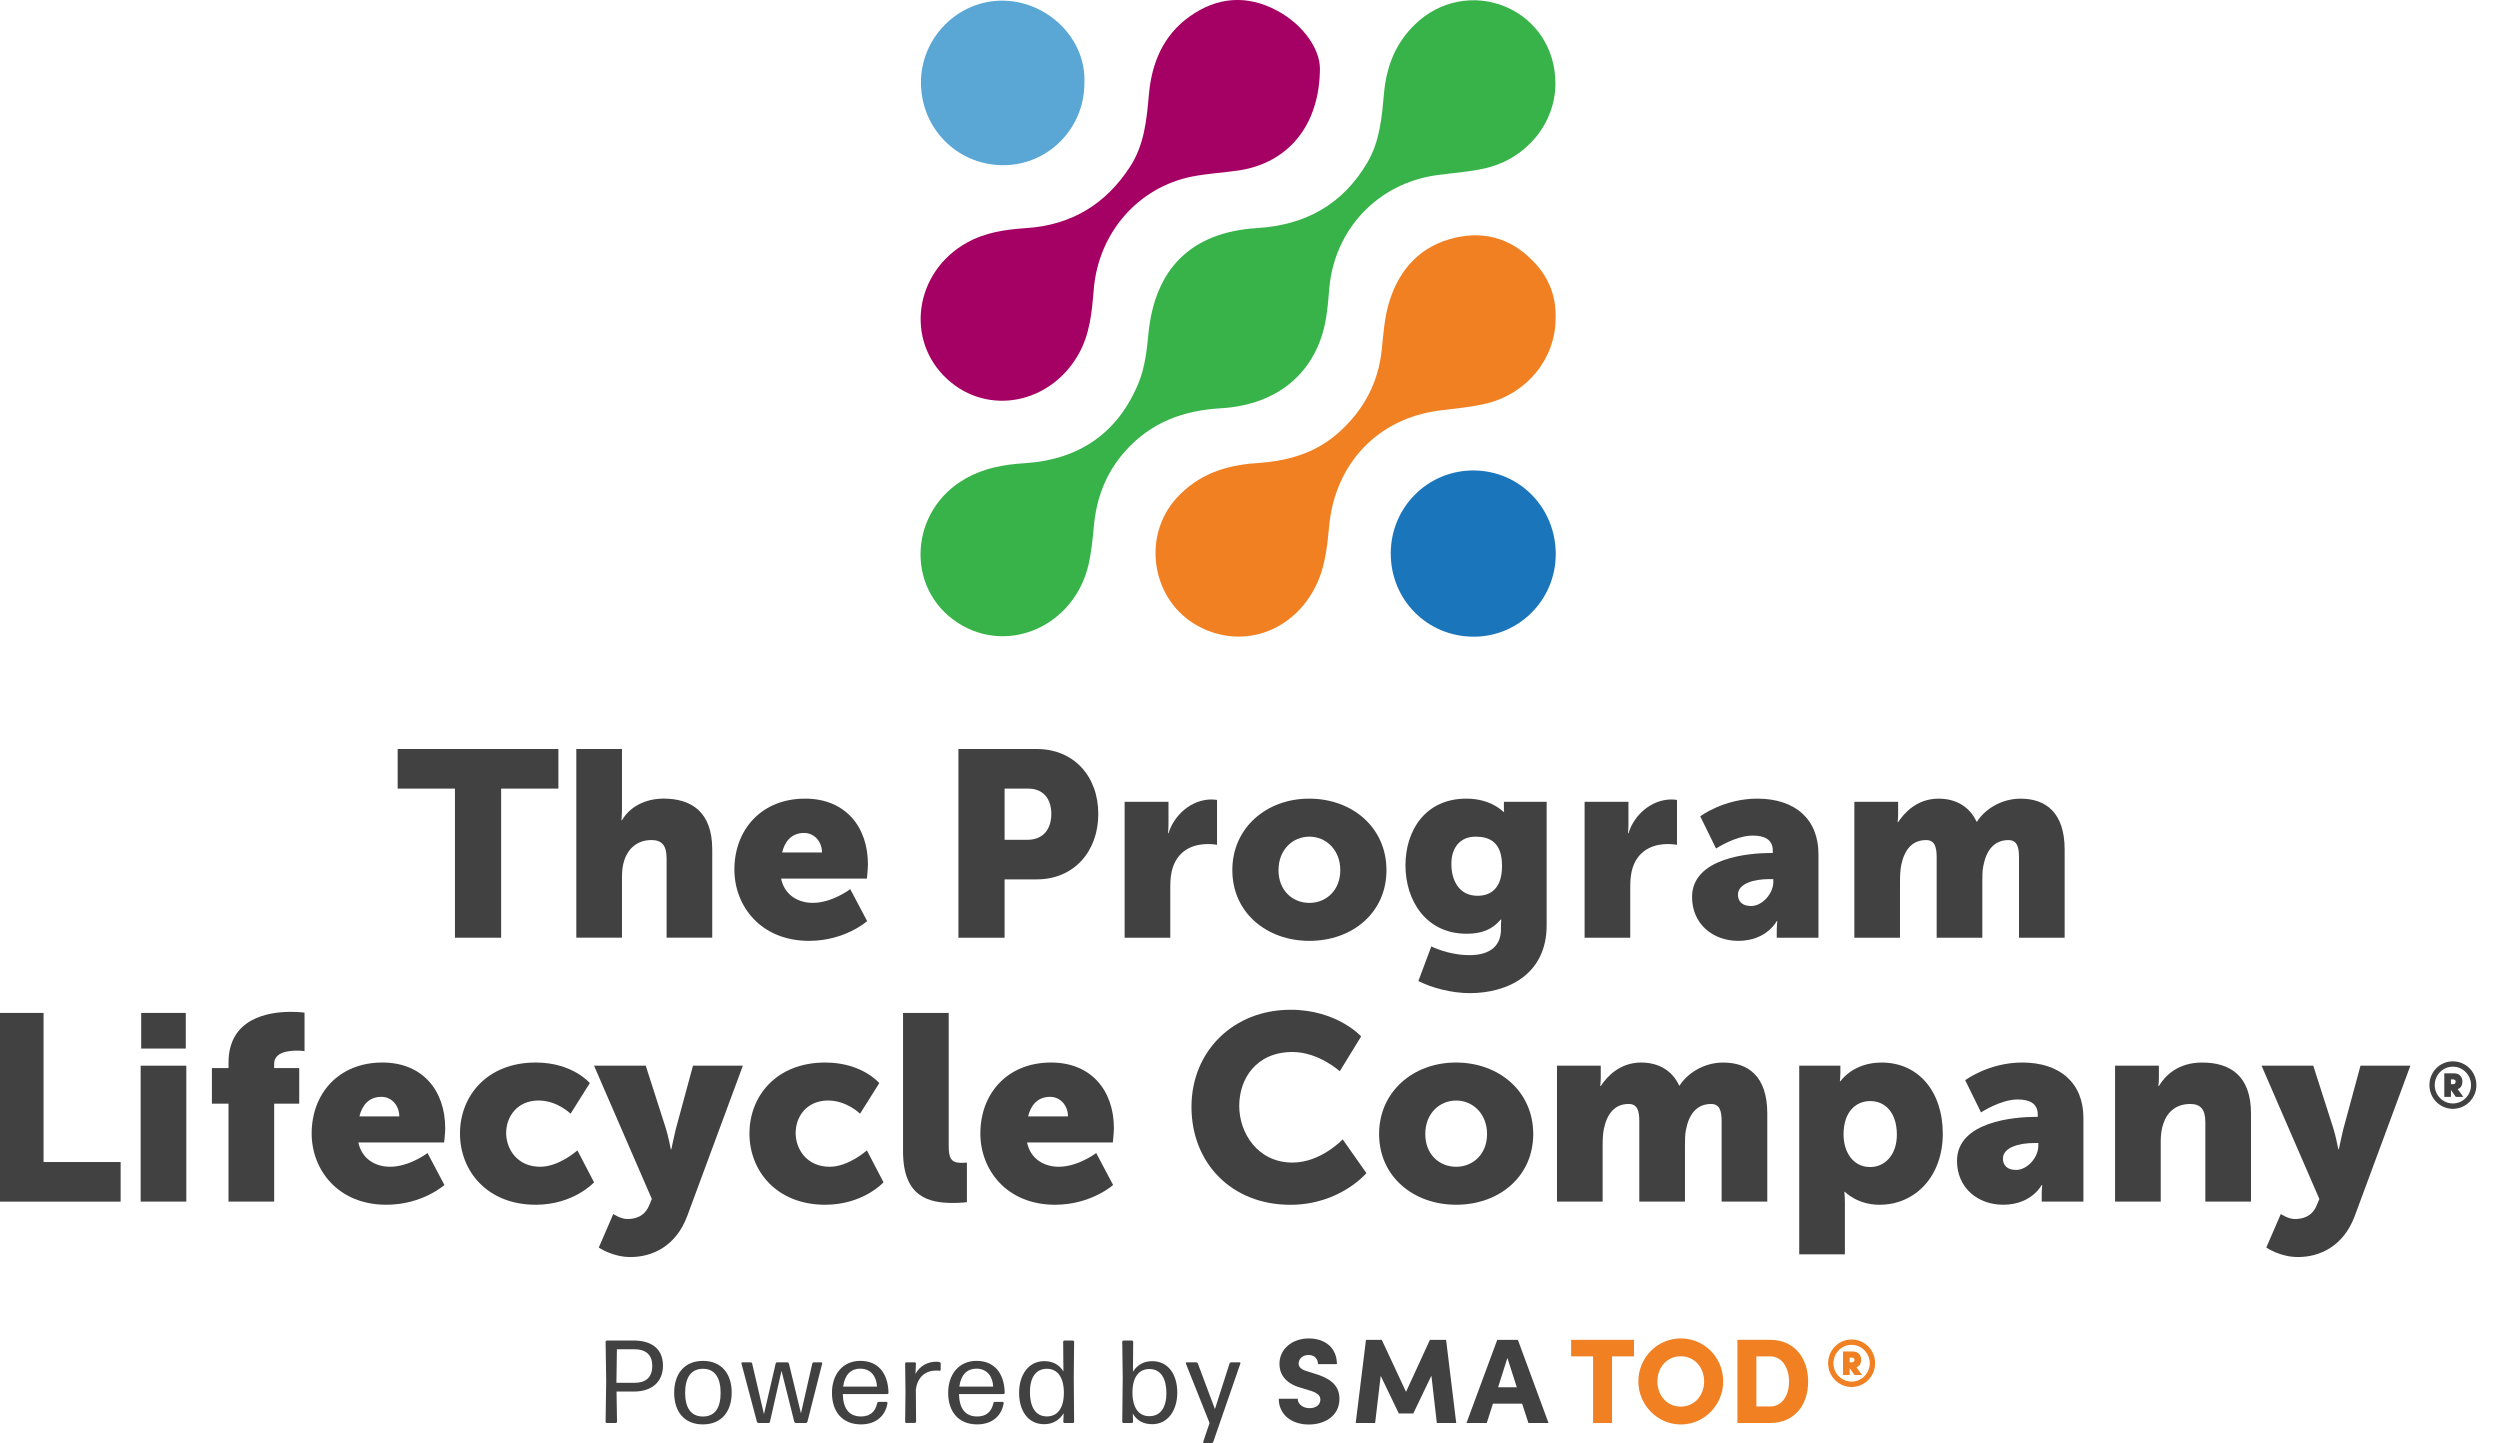 <?xml version="1.0" encoding="UTF-8"?> <svg xmlns="http://www.w3.org/2000/svg" id="Layer_1" data-name="Layer 1" viewBox="0 0 952.69 549.91"><defs><style> .cls-1 { fill: #ef8021; } .cls-2 { fill: #37b34a; } .cls-3 { fill: #1b75bb; } .cls-4 { fill: #5aa7d6; } .cls-5 { fill: #a50064; } .cls-6 { fill: #f08021; } .cls-7 { fill: #414141; } </style></defs><g><path class="cls-2" d="M592.74,31.81c-.04,14.98-10.74,28.42-26.29,32.2-6.26,1.52-12.81,1.86-19.22,2.78-22.34,3.22-38.78,20.73-40.68,43.25-.33,3.9-.64,7.83-1.31,11.68-3.54,20.08-18.18,32.58-39.98,33.86-14.31.84-26.67,5.34-36.48,16.36-7.38,8.29-10.95,17.84-11.95,28.67-.44,4.8-.91,9.64-1.96,14.32-5.28,23.51-30.64,34.85-49.84,22.43-20.29-13.13-18.58-42.99,3.12-55.11,6.91-3.86,14.4-5.24,22.14-5.72,20.82-1.29,35.68-11.37,43.6-30.63,2.36-5.73,3.13-12.27,3.73-18.53,2.38-24.94,16.27-38.89,41.42-40.45,18.41-1.14,32.59-8.96,42.01-24.95,4.82-8.19,5.55-17.43,6.38-26.6.92-10.11,4.43-18.99,11.88-26.17,9.27-8.93,22.57-11.58,34.36-6.65,11.76,4.91,19.09,16.17,19.06,29.26Z"></path><path class="cls-6" d="M592.8,121.49c-.04,15.02-10.72,28.41-26.23,32.24-5.82,1.44-11.89,1.92-17.87,2.68-23.73,3.02-40.02,20.3-42.21,44.25-.63,6.85-1.42,14.02-4,20.28-7.87,19.05-28.17,27.15-45.8,17.71-17.76-9.51-21.87-34.05-8.27-48.91,8.19-8.94,18.58-12.46,30.28-13.23,11.53-.75,22.24-3.54,31.22-11.49,9.72-8.61,15.39-19.11,16.67-32.08.59-5.99,1.06-12.13,2.8-17.83,3.86-12.67,12.09-21.59,25.36-24.57,12.04-2.7,22.37.98,30.6,10.18,5.26,5.88,7.73,12.86,7.46,20.77Z"></path><path class="cls-5" d="M503,25.77c-.03,22.76-12.83,36.53-31.06,39.2-5.81.85-11.72,1.15-17.48,2.27-20.81,4.07-35.89,21.54-37.66,43.08-.7,8.56-1.45,17.09-5.9,24.85-10.8,18.82-34.47,23.36-49.82,9.41-16.32-14.83-12.6-40.93,7.32-52.07,7.09-3.97,14.79-5.06,22.63-5.58,17.22-1.13,30.32-9.05,39.65-23.45,5.39-8.31,6.28-17.79,7.12-27.27,1.07-12.13,5.38-22.66,15.52-29.91,10.49-7.49,21.86-8.39,33.27-2.28,10.89,5.83,16.27,15.27,16.39,21.74Z"></path><path class="cls-3" d="M592.86,211.29c-.07,17.38-14.13,31.42-31.39,31.34-17.64-.09-31.5-14.06-31.49-31.74,0-17.6,14.16-31.73,31.67-31.61,17.48.12,31.27,14.27,31.21,32.02Z"></path><path class="cls-4" d="M413.24,31.7c0,17.46-14.13,31.52-31.39,31.25-17.28-.27-30.84-14.08-30.9-31.46-.06-17.2,14.26-31.58,31.56-31.24,16.66.33,31.48,14.36,30.73,31.45Z"></path></g><g><path class="cls-7" d="M173.36,300.52h-21.82v-15.09h61.25v15.09h-21.82v56.82h-17.6v-56.82Z"></path><path class="cls-7" d="M219.62,285.43h17.4v22.73c0,2.61-.2,4.42-.2,4.42h.2c2.92-5.13,8.95-8.25,15.79-8.25,10.46,0,18.61,4.83,18.61,19.41v33.59h-17.4v-30.37c0-4.83-1.91-6.84-5.73-6.84-5.33,0-8.85,3.12-10.36,7.64-.7,2.01-.91,4.22-.91,6.64v22.93h-17.4v-71.91Z"></path><path class="cls-7" d="M306.81,304.34c15.29,0,23.94,10.66,23.94,25.04,0,1.71-.4,5.43-.4,5.43h-32.69c1.31,6.34,6.54,9.25,12.07,9.25,7.44,0,14.28-5.23,14.28-5.23l6.44,12.17s-8.35,7.54-22.13,7.54c-18.5,0-28.46-13.38-28.46-27.15,0-15.19,10.26-27.05,26.95-27.05ZM313.24,324.86c0-3.92-2.71-7.44-6.84-7.44-5.03,0-7.44,3.62-8.35,7.44h15.19Z"></path><path class="cls-7" d="M365.23,285.43h29.87c13.98,0,23.43,10.26,23.43,24.74s-9.45,24.94-23.43,24.94h-12.27v22.23h-17.6v-71.91ZM391.48,320.03c6.13,0,9.15-4.12,9.15-9.86s-3.02-9.65-8.85-9.65h-8.95v19.51h8.65Z"></path><path class="cls-7" d="M428.59,305.55h16.69v8.75c0,1.71-.2,3.22-.2,3.22h.2c2.21-7.04,8.75-12.87,16.49-12.87,1.01,0,2.01.2,2.01.2v17.1s-1.41-.3-3.52-.3c-4.12,0-10.86,1.31-13.38,9.05-.6,1.91-.91,4.22-.91,7.04v19.61h-17.4v-51.79Z"></path><path class="cls-7" d="M498.88,304.34c16.39,0,29.47,10.96,29.47,27.25s-13.07,26.95-29.37,26.95-29.37-10.76-29.37-26.95,13.07-27.25,29.27-27.25ZM498.98,344.07c6.34,0,11.77-4.73,11.77-12.47s-5.43-12.77-11.77-12.77-11.77,4.93-11.77,12.77,5.43,12.47,11.77,12.47Z"></path><path class="cls-7" d="M560.02,363.98c6.24,0,11.97-2.31,11.97-9.96v-1.71c0-.6.1-1.91.1-1.91h-.2c-3.02,3.62-6.94,5.43-12.97,5.43-15.59,0-23.33-12.77-23.33-26.05s7.54-25.44,23.23-25.44c9.45,0,14.08,5.03,14.08,5.03h.3s-.1-.6-.1-1.21v-2.62h16.29v47.07c0,18.91-15.08,25.85-29.27,25.85-6.94,0-14.58-2.01-19.61-4.63l4.93-13.17s6.44,3.32,14.58,3.32ZM572.39,329.99c0-9.15-4.83-11.16-10.06-11.16-6.13,0-9.25,4.42-9.25,10.36,0,6.44,3.02,12.17,9.96,12.17,4.53,0,9.35-2.31,9.35-11.36Z"></path><path class="cls-7" d="M603.87,305.55h16.69v8.75c0,1.71-.2,3.22-.2,3.22h.2c2.21-7.04,8.75-12.87,16.49-12.87,1.01,0,2.01.2,2.01.2v17.1s-1.41-.3-3.52-.3c-4.12,0-10.86,1.31-13.38,9.05-.6,1.91-.91,4.22-.91,7.04v19.61h-17.4v-51.79Z"></path><path class="cls-7" d="M674.87,325.06h.7v-.91c0-4.32-3.32-5.73-7.64-5.73-6.54,0-13.98,4.93-13.98,4.93l-6.03-12.27s8.95-6.74,21.72-6.74c14.58,0,23.33,7.95,23.33,21.12v31.88h-15.89v-3.12c0-1.71.2-3.22.2-3.22h-.2s-3.82,7.54-14.68,7.54c-9.66,0-17.6-6.44-17.6-16.7,0-15.08,22.02-16.79,30.07-16.79ZM667.22,345.27c4.53,0,8.55-4.93,8.55-9.15v-1.11h-1.61c-5.53,0-11.87,1.61-11.87,5.93,0,2.41,1.51,4.32,4.93,4.32Z"></path><path class="cls-7" d="M706.64,305.55h16.69v4.53c0,1.71-.2,3.22-.2,3.22h.2c2.41-3.62,7.24-8.95,15.39-8.95,6.54,0,11.77,2.92,14.48,8.75h.2c2.71-4.32,8.85-8.75,16.59-8.75,9.45,0,16.8,5.13,16.8,19.41v33.59h-17.4v-30.67c0-3.82-.7-6.54-4.02-6.54-5.53,0-8.45,4.02-9.55,9.75-.4,1.81-.4,3.92-.4,6.03v21.42h-17.4v-30.67c0-3.82-.7-6.54-4.02-6.54-5.43,0-8.25,3.82-9.45,9.35-.4,1.91-.5,4.22-.5,6.44v21.42h-17.4v-51.79Z"></path><path class="cls-7" d="M-1,386h17.6v56.82h29.37v15.09H-1v-71.91Z"></path><path class="cls-7" d="M53.6,406.11h17.4v51.79h-17.4v-51.79ZM53.8,386h17v13.58h-17v-13.58Z"></path><path class="cls-7" d="M87.09,420.59h-6.34v-13.58h6.34v-2.11c0-17,15.39-19.31,23.73-19.31,3.12,0,5.23.3,5.23.3v14.68s-1.21-.2-2.82-.2c-3.42,0-8.75.6-8.75,5.03v1.61h9.55v13.58h-9.55v37.31h-17.4v-37.31Z"></path><path class="cls-7" d="M145.72,404.9c15.29,0,23.94,10.66,23.94,25.04,0,1.71-.4,5.43-.4,5.43h-32.69c1.31,6.34,6.54,9.25,12.07,9.25,7.44,0,14.28-5.23,14.28-5.23l6.44,12.17s-8.35,7.54-22.13,7.54c-18.5,0-28.46-13.38-28.46-27.15,0-15.19,10.26-27.05,26.95-27.05ZM152.16,425.42c0-3.92-2.71-7.44-6.84-7.44-5.03,0-7.44,3.62-8.35,7.44h15.19Z"></path><path class="cls-7" d="M204.15,404.9c14.08,0,20.62,7.84,20.62,7.84l-7.34,11.67s-5.03-5.03-12.17-5.03c-8.25,0-12.37,6.24-12.37,12.37s4.22,12.87,12.97,12.87c7.24,0,14.18-6.24,14.18-6.24l6.34,12.17s-7.74,8.55-22.23,8.55c-18.5,0-28.86-12.87-28.86-27.15s10.26-27.05,28.86-27.05Z"></path><path class="cls-7" d="M233.71,462.63s2.82,1.91,5.33,1.91c2.82,0,6.54-.8,8.35-5.23l1.01-2.41-22.03-50.79h19.71l7.64,23.83c.91,2.82,1.91,8.05,1.91,8.05h.2s1.01-4.93,1.71-7.74l6.54-24.14h19.01l-21.22,57.33c-4.33,11.57-13.38,15.59-21.62,15.59-6.84,0-12.07-3.62-12.07-3.62l5.53-12.77Z"></path><path class="cls-7" d="M314.46,404.9c14.08,0,20.62,7.84,20.62,7.84l-7.34,11.67s-5.03-5.03-12.17-5.03c-8.25,0-12.37,6.24-12.37,12.37s4.22,12.87,12.97,12.87c7.24,0,14.18-6.24,14.18-6.24l6.34,12.17s-7.74,8.55-22.23,8.55c-18.5,0-28.86-12.87-28.86-27.15s10.26-27.05,28.86-27.05Z"></path><path class="cls-7" d="M344.13,386h17.4v50.49c0,4.93.91,6.64,4.83,6.64,1.11,0,2.11-.1,2.11-.1v15.09s-2.41.3-5.23.3c-9.25,0-19.11-2.21-19.11-19.61v-52.8Z"></path><path class="cls-7" d="M400.54,404.9c15.29,0,23.94,10.66,23.94,25.04,0,1.71-.4,5.43-.4,5.43h-32.69c1.31,6.34,6.54,9.25,12.07,9.25,7.44,0,14.28-5.23,14.28-5.23l6.44,12.17s-8.35,7.54-22.13,7.54c-18.5,0-28.46-13.38-28.46-27.15,0-15.19,10.26-27.05,26.95-27.05ZM406.98,425.42c0-3.92-2.71-7.44-6.84-7.44-5.03,0-7.44,3.62-8.35,7.44h15.19Z"></path><path class="cls-7" d="M491.75,384.79c17.8,0,26.95,10.16,26.95,10.16l-8.15,13.28s-8.05-7.34-18-7.34c-13.78,0-20.31,10.16-20.31,20.52s7.04,21.62,20.31,21.62c10.86,0,19.11-8.85,19.11-8.85l9.05,12.87s-10.16,12.07-28.96,12.07c-22.53,0-37.71-15.99-37.71-37.31s16.09-37.01,37.71-37.01Z"></path><path class="cls-7" d="M554.81,404.9c16.39,0,29.47,10.96,29.47,27.25s-13.07,26.95-29.37,26.95-29.37-10.76-29.37-26.95,13.07-27.25,29.27-27.25ZM554.91,444.63c6.34,0,11.77-4.73,11.77-12.47s-5.43-12.77-11.77-12.77-11.77,4.93-11.77,12.77,5.43,12.47,11.77,12.47Z"></path><path class="cls-7" d="M593.32,406.11h16.69v4.53c0,1.71-.2,3.22-.2,3.22h.2c2.41-3.62,7.24-8.95,15.39-8.95,6.54,0,11.77,2.92,14.48,8.75h.2c2.71-4.32,8.85-8.75,16.59-8.75,9.45,0,16.8,5.13,16.8,19.41v33.59h-17.4v-30.67c0-3.82-.7-6.54-4.02-6.54-5.53,0-8.45,4.02-9.55,9.75-.4,1.81-.4,3.92-.4,6.03v21.42h-17.4v-30.67c0-3.82-.7-6.54-4.02-6.54-5.43,0-8.25,3.82-9.45,9.35-.4,1.91-.5,4.22-.5,6.44v21.42h-17.4v-51.79Z"></path><path class="cls-7" d="M685.64,406.11h15.69v2.62c0,1.71-.2,3.32-.2,3.32h.2s4.73-7.14,15.69-7.14c14.08,0,23.33,11.06,23.33,27.15s-10.36,27.05-24.14,27.05c-8.45,0-13.17-4.93-13.17-4.93h-.2s.2,1.81.2,4.42v19.41h-17.4v-71.91ZM712.69,444.73c5.43,0,10.16-4.42,10.16-12.37s-4.12-12.77-10.16-12.77c-5.23,0-10.16,3.82-10.16,12.77,0,6.24,3.32,12.37,10.16,12.37Z"></path><path class="cls-7" d="M775.84,425.62h.7v-.91c0-4.32-3.32-5.73-7.64-5.73-6.54,0-13.98,4.93-13.98,4.93l-6.03-12.27s8.95-6.74,21.72-6.74c14.58,0,23.33,7.95,23.33,21.12v31.88h-15.89v-3.12c0-1.71.2-3.22.2-3.22h-.2s-3.82,7.54-14.68,7.54c-9.66,0-17.6-6.44-17.6-16.7,0-15.08,22.02-16.79,30.07-16.79ZM768.2,445.84c4.53,0,8.55-4.93,8.55-9.15v-1.11h-1.61c-5.53,0-11.87,1.61-11.87,5.93,0,2.41,1.51,4.32,4.93,4.32Z"></path><path class="cls-7" d="M806.01,406.11h16.69v4.53c0,1.71-.2,3.22-.2,3.22h.2c2.41-4.02,7.34-8.95,16.49-8.95,10.46,0,18.61,4.83,18.61,19.41v33.59h-17.4v-30.37c0-4.83-1.91-6.84-5.73-6.84-5.43,0-8.75,3.02-10.26,7.44-.7,2.01-1.01,4.32-1.01,6.84v22.93h-17.4v-51.79Z"></path><path class="cls-7" d="M869.16,462.63s2.82,1.91,5.33,1.91c2.82,0,6.54-.8,8.35-5.23l1.01-2.41-22.03-50.79h19.71l7.64,23.83c.91,2.82,1.91,8.05,1.91,8.05h.2s1.01-4.93,1.71-7.74l6.54-24.14h19.01l-21.22,57.33c-4.33,11.57-13.38,15.59-21.62,15.59-6.84,0-12.07-3.62-12.07-3.62l5.53-12.77Z"></path></g><g><path class="cls-7" d="M241.55,530.28h-6.6l.18,11.5c0,.27-.22.49-.49.49h-3.37c-.27,0-.49-.22-.49-.49l.22-15.63-.22-14.82c0-.27.22-.49.49-.49h10.19c6.92,0,11.18,3.23,11.18,9.57s-4.4,9.88-11.09,9.88ZM234.91,526.51v.45h6.87c4.04,0,6.78-1.8,6.78-6.47,0-4.31-2.51-6.33-6.96-6.33h-6.51l-.18,12.35Z"></path><path class="cls-7" d="M267.87,542.81c-7.01,0-10.96-4.76-10.96-12.04s3.95-12.17,10.96-12.17,10.96,4.81,10.96,12.08-3.91,12.12-10.96,12.12ZM267.87,539.8c4.54,0,6.74-3.23,6.74-9.03s-2.25-9.16-6.74-9.16c-4.54.04-6.78,3.37-6.78,9.16s2.29,9.03,6.78,9.03Z"></path><path class="cls-7" d="M303.3,542.27c-.27,0-.54-.22-.63-.49l-4.85-19.4-4.4,19.4c-.04.27-.31.49-.58.49h-3.77c-.27,0-.54-.22-.63-.49l-5.88-22.14c-.09-.27.13-.49.36-.49h3.14c.27,0,.54.22.58.49l4.49,19.26,4.45-19.26c.04-.27.31-.49.58-.49h3.86c.27,0,.54.22.63.49l4.58,18.95,4.31-18.95c.04-.27.31-.49.58-.49h2.83c.27,0,.45.22.36.49l-5.61,22.14c-.09.27-.36.49-.63.49h-3.77Z"></path><path class="cls-7" d="M337.79,534.23c.27,0,.45.22.4.49-.72,4.67-4.22,8.08-10.1,8.08-7.23,0-11.05-4.98-11.05-12.04s4.13-12.17,10.82-12.17,10.55,4.58,10.73,12.17c0,.27-.22.49-.49.49h-16.93c.13,5.57,2.42,8.53,6.96,8.53,3.37,0,5.43-1.75,6.15-5.07.04-.31.31-.49.58-.49h2.92ZM327.86,521.57c-3.77,0-5.97,2.47-6.56,6.83h12.89c-.13-3.68-2.2-6.83-6.33-6.83Z"></path><path class="cls-7" d="M345.42,542.27c-.27,0-.49-.22-.49-.49l.13-11.32-.13-10.82c0-.27.22-.49.49-.49h3.14c.27,0,.49.22.49.49l-.18,3.91c1.66-3.05,4.62-4.63,7.86-4.63.45,0,.9.04,1.26.13.27.04.49.31.49.54v2.33c0,.31-.22.49-.49.45-.36-.09-.81-.09-1.3-.09-3.82,0-7.05,2.29-7.68,7.27l.09,12.21c0,.27-.22.49-.49.49h-3.19Z"></path><path class="cls-7" d="M382.07,534.23c.27,0,.45.22.4.49-.72,4.67-4.22,8.08-10.1,8.08-7.23,0-11.05-4.98-11.05-12.04s4.13-12.17,10.82-12.17,10.55,4.58,10.73,12.17c0,.27-.22.49-.49.49h-16.93c.13,5.57,2.42,8.53,6.96,8.53,3.37,0,5.43-1.75,6.15-5.07.04-.31.31-.49.58-.49h2.92ZM372.14,521.57c-3.77,0-5.97,2.47-6.56,6.83h12.89c-.13-3.68-2.2-6.83-6.33-6.83Z"></path><path class="cls-7" d="M405.69,542.27c-.27,0-.49-.22-.49-.49l.13-3.23c-1.57,2.6-4.09,4.18-7.41,4.18-6.24,0-9.57-5.21-9.57-11.95s3.5-12.08,9.61-12.08c3.23,0,5.7,1.35,7.28,3.91l-.09-11.27c0-.27.22-.49.49-.49h3.19c.27,0,.49.22.49.49l-.13,13.52.13,16.93c0,.27-.22.49-.49.49h-3.14ZM398.95,539.76c3.91,0,6.42-2.96,6.47-8.85.04-5.84-2.29-9.25-6.38-9.3-4.49-.04-6.56,3.64-6.56,8.85,0,5.57,2.07,9.3,6.47,9.3Z"></path><path class="cls-7" d="M439.01,542.72c-3.32,0-5.79-1.39-7.32-4.04l.09,3.1c0,.27-.22.49-.49.49h-3.14c-.27,0-.49-.22-.49-.49l.18-16.75-.18-13.7c0-.27.22-.49.49-.49h3.19c.27,0,.49.22.49.49l-.09,11.41c1.57-2.51,4.04-4.04,7.32-4.04,6.24,0,9.57,5.21,9.57,11.95s-3.5,12.08-9.61,12.08ZM437.93,539.67c4.49.04,6.56-3.59,6.56-8.76,0-5.48-2.07-9.21-6.47-9.21-3.91,0-6.42,2.96-6.47,8.76-.04,5.84,2.29,9.21,6.38,9.21Z"></path><path class="cls-7" d="M462.36,549.46c-.09.27-.4.45-.67.45h-2.87c-.22,0-.4-.22-.31-.45l2.42-7.18-9.03-22.68c-.09-.22.09-.45.31-.45h3.59c.27,0,.58.18.67.45l6.51,17.38,5.57-17.38c.09-.27.36-.45.63-.45h3.19c.27,0,.4.22.31.45l-10.33,29.86Z"></path><path class="cls-7" d="M487.29,533.03h7.22c0,2.02,2.02,3.59,4.51,3.59,2.35,0,4.14-1.2,4.14-3.26,0-1.24-.69-2.39-3.5-3.31l-3.77-1.15c-6.99-1.89-8.32-6.16-8.32-9.15,0-5.7,4.88-9.7,11.17-9.7s10.72,3.63,10.72,9.8h-7.22c0-1.89-1.15-3.5-3.63-3.5-2.25,0-3.73,1.52-3.73,3.27,0,.64.18,2.07,3.13,2.9l3.31,1.06c4.51,1.38,9.11,3.68,9.11,9.43,0,6.81-5.89,9.84-11.68,9.84-6.76,0-11.45-3.96-11.45-9.8Z"></path><path class="cls-7" d="M554.94,542.27h-7.4l-2.07-18.03-6.9,14.4h-5.52l-6.9-14.35-2.12,17.98h-7.4l3.91-31.69h6.02l9.24,19.82,9.11-19.82h6.16l3.86,31.69Z"></path><path class="cls-7" d="M582.44,542.27l-2.39-7.36h-11.13l-2.35,7.36h-7.73l11.73-31.69h7.86l11.68,31.69h-7.68ZM570.89,528.66h7.13l-3.59-11.18-3.54,11.18Z"></path><path class="cls-6" d="M622.68,510.58v6.3h-8.37v25.39h-7.22v-25.39h-8.37v-6.3h23.96Z"></path><path class="cls-6" d="M624.34,526.41c0-8.97,7.13-16.37,16.19-16.37s16.14,7.4,16.14,16.37-7.22,16.42-16.14,16.42-16.19-7.45-16.19-16.42ZM649.4,526.41c0-5.29-3.63-9.57-8.92-9.57s-8.88,4.28-8.88,9.57,3.54,9.61,8.88,9.61,8.92-4.32,8.92-9.61Z"></path><path class="cls-6" d="M674.6,510.58c9.15,0,14.44,6.9,14.44,15.91s-5.29,15.77-14.44,15.77h-12.51v-31.69h12.51ZM674.6,535.97c4.74,0,7.17-4.55,7.17-9.47s-2.44-9.61-7.17-9.61h-5.29v19.09h5.29Z"></path><g><path class="cls-6" d="M714.32,519.51c0,4.86-3.86,8.79-8.71,8.79s-8.69-3.93-8.69-8.79,3.83-8.81,8.69-8.81,8.71,3.96,8.71,8.81ZM712.77,519.51c0-4.01-3.19-7.27-7.17-7.27s-7.17,3.29-7.17,7.27,3.19,7.25,7.17,7.25,7.17-3.26,7.17-7.25ZM707.02,520.9l2.07,2.84h-2.24l-1.94-2.76h-.3v2.76h-2.02v-8.47h3.49c1.99,0,2.91,1.39,2.91,2.84,0,1.79-.9,2.57-1.97,2.79ZM704.61,517.09v2.32h1.1c.92,0,1.22-.7,1.22-1.2,0-.45-.3-1.12-1.15-1.12h-1.17Z"></path><path class="cls-1" d="M705.6,528.55c-4.93,0-8.94-4.06-8.94-9.04s3.93-9.06,8.94-9.06,8.96,4.07,8.96,9.06-4.02,9.04-8.96,9.04ZM705.6,510.94c-4.73,0-8.44,3.76-8.44,8.56s3.79,8.54,8.44,8.54,8.46-3.83,8.46-8.54-3.8-8.56-8.46-8.56ZM705.6,527c-4.09,0-7.42-3.36-7.42-7.5s3.33-7.52,7.42-7.52,7.42,3.37,7.42,7.52-3.33,7.5-7.42,7.5ZM705.6,512.48c-3.82,0-6.92,3.15-6.92,7.02s3.11,7,6.92,7,6.92-3.14,6.92-7-3.11-7.02-6.92-7.02ZM709.58,523.99h-2.86l-1.86-2.65v2.65h-2.52v-8.97h3.74c2.19,0,3.16,1.55,3.16,3.09,0,1.93-1.01,2.66-1.8,2.93l2.14,2.94ZM706.98,523.49h1.62l-2.01-2.76.38-.08c1.17-.24,1.77-1.1,1.77-2.54,0-1.19-.7-2.59-2.66-2.59h-3.24v7.97h1.52v-2.76h.68l1.94,2.76ZM705.7,519.66h-1.35v-2.82h1.42c1.02,0,1.4.82,1.4,1.37,0,.7-.46,1.45-1.47,1.45ZM704.86,519.16h.85c.94,0,.97-.85.97-.95,0-.3-.19-.87-.9-.87h-.92v1.82Z"></path></g><g><path class="cls-7" d="M943.44,413.51c0,4.86-3.86,8.79-8.71,8.79s-8.69-3.93-8.69-8.79,3.83-8.81,8.69-8.81,8.71,3.96,8.71,8.81ZM941.9,413.51c0-4.01-3.19-7.27-7.17-7.27s-7.17,3.29-7.17,7.27,3.19,7.25,7.17,7.25,7.17-3.26,7.17-7.25ZM936.15,414.9l2.07,2.84h-2.24l-1.94-2.76h-.3v2.76h-2.02v-8.47h3.49c1.99,0,2.91,1.39,2.91,2.84,0,1.79-.9,2.57-1.97,2.79ZM933.73,411.09v2.32h1.1c.92,0,1.22-.7,1.22-1.2,0-.45-.3-1.12-1.15-1.12h-1.17Z"></path><path class="cls-7" d="M934.73,422.55c-4.93,0-8.94-4.06-8.94-9.04s3.93-9.06,8.94-9.06,8.96,4.07,8.96,9.06-4.02,9.04-8.96,9.04ZM934.73,404.94c-4.73,0-8.44,3.76-8.44,8.56s3.79,8.54,8.44,8.54,8.46-3.83,8.46-8.54-3.8-8.56-8.46-8.56ZM934.73,421c-4.09,0-7.42-3.36-7.42-7.5s3.33-7.52,7.42-7.52,7.42,3.37,7.42,7.52-3.33,7.5-7.42,7.5ZM934.73,406.48c-3.82,0-6.92,3.15-6.92,7.02s3.11,7,6.92,7,6.92-3.14,6.92-7-3.11-7.02-6.92-7.02ZM938.7,417.99h-2.86l-1.86-2.65v2.65h-2.52v-8.97h3.74c2.19,0,3.16,1.55,3.16,3.09,0,1.93-1.01,2.66-1.8,2.93l2.14,2.94ZM936.1,417.49h1.62l-2.01-2.76.38-.08c1.17-.24,1.77-1.1,1.77-2.54,0-1.19-.7-2.59-2.66-2.59h-3.24v7.97h1.52v-2.76h.68l1.94,2.76ZM934.83,413.66h-1.35v-2.82h1.42c1.02,0,1.4.82,1.4,1.37,0,.7-.46,1.45-1.47,1.45ZM933.98,413.16h.85c.94,0,.97-.85.97-.95,0-.3-.19-.87-.9-.87h-.92v1.82Z"></path></g></g></svg> 